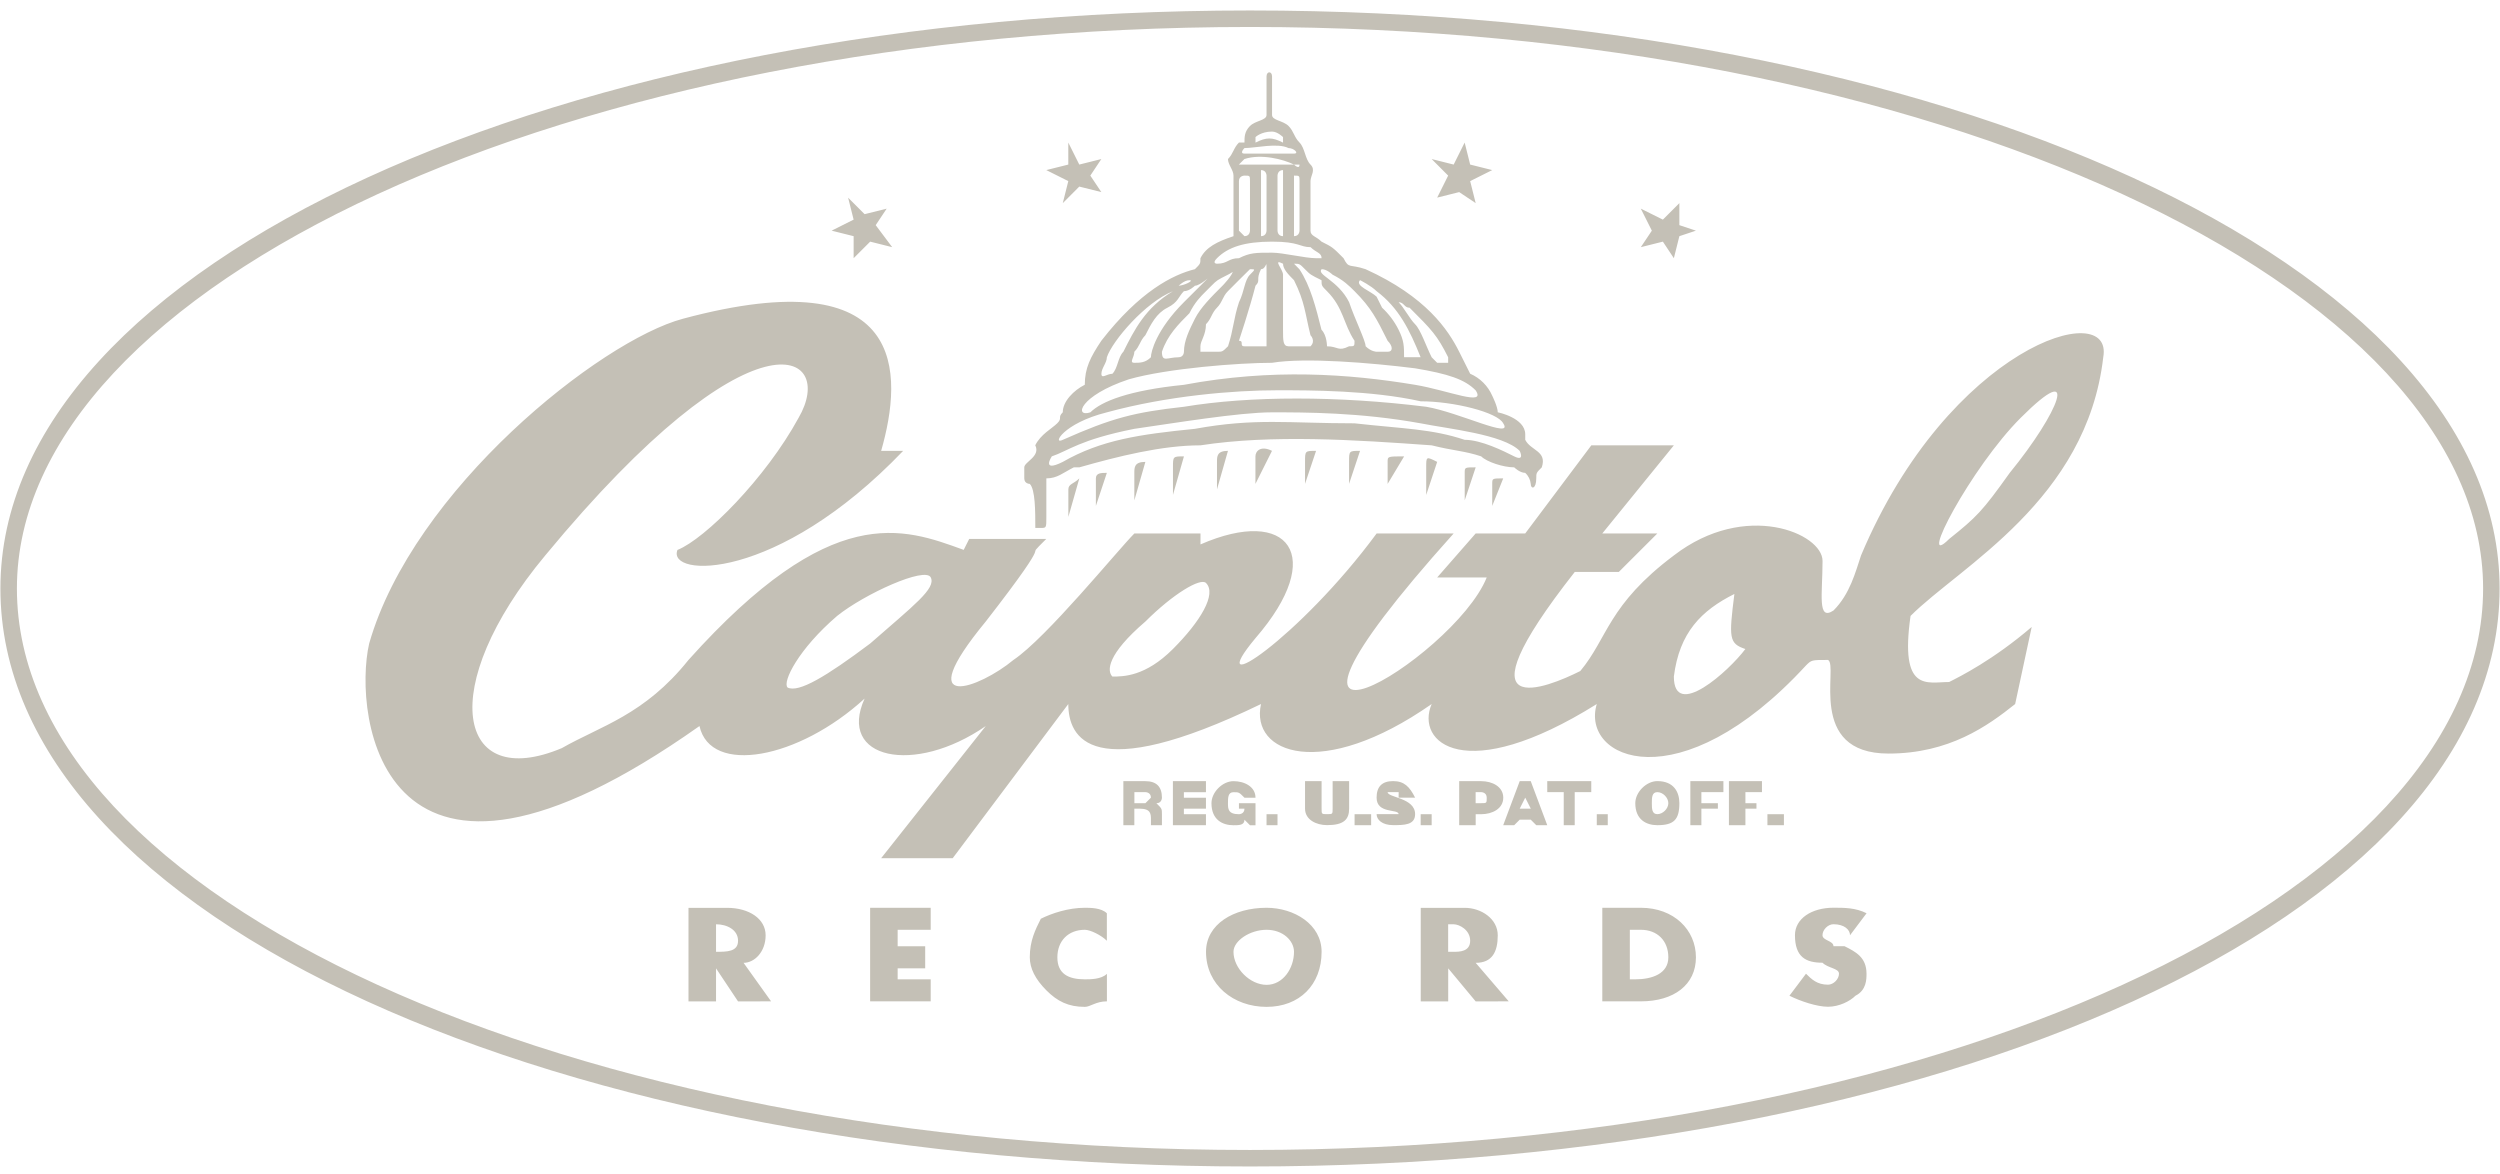 <?xml version="1.0" encoding="UTF-8"?> <svg xmlns="http://www.w3.org/2000/svg" width="215" height="101" viewBox="0 0 215 101" fill="none"><g clip-path="url(#clip0_352_3939)"><path d="M107.498 98.898C48.797 98.898 1.454 77.12 1.454 50.611C1.454 24.572 48.797 2.32 107.498 2.32C166.205 2.32 213.547 24.572 213.547 50.611C213.543 77.12 166.205 98.898 107.498 98.898ZM107.498 0.901C48.322 0.901 0.035 22.679 0.035 50.611C0.035 79.018 48.322 100.317 107.498 100.317C166.679 100.317 214.966 79.018 214.966 50.611C214.966 22.679 166.674 0.901 107.498 0.901ZM100.87 70.966H103.712V70.022H101.814V69.547H103.712V68.603H101.814V68.129H103.712V67.18H100.87V70.966ZM107.973 70.966V69.073H106.549V69.547H107.024C107.024 70.022 106.549 70.022 106.549 70.022C105.605 70.022 105.605 69.547 105.605 69.078C105.605 68.608 105.605 68.129 106.08 68.129C106.554 68.129 106.554 68.129 107.024 68.603H107.973C107.973 67.654 107.024 67.18 106.08 67.18C105.135 67.18 104.186 68.129 104.186 69.078C104.186 70.496 105.131 70.971 106.08 70.971C106.554 70.971 107.024 70.971 107.024 70.496L107.498 70.971H107.973V70.966ZM108.922 70.966H109.866V70.022H108.922V70.966ZM112.233 67.175V69.543C112.233 70.487 113.182 70.961 114.131 70.961C115.55 70.961 116.025 70.487 116.025 69.543V67.175H114.606V69.543C114.606 70.017 114.606 70.017 114.131 70.017C113.657 70.017 113.657 70.017 113.657 69.543V67.175H112.233ZM116.494 70.966H117.918V70.022H116.494V70.966ZM120.28 68.599H121.699C121.225 67.65 120.755 67.175 119.806 67.175C118.857 67.175 118.387 67.65 118.387 68.599C118.387 70.017 120.28 69.543 120.28 70.017H118.387C118.387 70.492 118.862 70.961 119.806 70.961C120.75 70.961 121.699 70.961 121.699 70.017C121.699 68.599 119.336 68.599 119.336 68.124H120.285L120.28 68.599ZM122.178 70.966H123.123V70.022H122.178V70.966ZM125.49 70.966H126.909V70.022H127.388C128.332 70.022 129.281 69.547 129.281 68.603C129.281 67.654 128.337 67.18 127.388 67.18H125.49V70.966ZM129.276 70.966H130.221L130.695 70.492H131.644L132.119 70.966H133.063L131.644 67.18H130.695L129.276 70.966ZM133.063 67.175V68.124H134.481V70.966H135.425V68.124H136.849V67.175H133.063ZM137.323 70.966H138.268V70.022H137.323V70.966ZM144.426 69.073C144.426 68.124 143.952 67.175 142.533 67.175C141.589 67.175 140.635 68.124 140.635 69.073C140.635 70.492 141.584 70.966 142.533 70.966C143.952 70.966 144.426 70.492 144.426 69.073ZM145.37 70.966H146.319V69.547H147.738V69.073H146.319V68.124H148.213V67.175H145.37V70.966ZM148.687 70.966H150.106V69.547H151.055V69.073H150.106V68.124H151.529V67.175H148.687V70.966ZM151.999 70.966H153.417V70.022H151.999V70.966ZM84.776 53.449C91.399 44.927 87.613 48.713 89.981 46.346H83.352L82.878 47.29C77.673 45.397 71.519 43.029 59.206 56.76C55.42 61.496 51.634 62.44 48.317 64.338C39.321 68.124 37.428 59.133 46.894 47.764C64.891 25.991 71.993 30.252 68.677 35.936C65.84 41.141 60.63 46.351 58.262 47.295C57.318 49.662 66.784 50.137 77.673 38.773H75.78C77.673 32.145 78.147 22.205 58.737 27.41C51.639 29.303 35.54 42.085 31.749 55.342C30.33 61.496 32.698 81.85 60.155 62.44C61.104 66.7 68.677 65.282 74.356 60.077C71.993 65.282 78.617 66.7 84.776 62.44L75.78 73.803H81.934L91.874 60.547C91.874 63.389 93.767 67.65 108.447 60.547C107.498 64.807 113.652 67.17 123.123 60.547C121.699 63.863 125.96 67.65 137.323 60.547C135.9 65.282 144.421 69.068 155.315 57.23C155.79 56.755 155.79 56.755 157.209 56.755C158.153 57.23 155.315 64.807 162.413 64.807C167.618 64.807 170.935 62.44 173.303 60.547L174.726 53.918C171.41 56.76 168.567 58.179 167.623 58.653C165.73 58.653 163.363 59.602 164.307 52.969C168.567 48.708 179.461 43.029 180.88 30.721C181.824 25.516 167.623 29.777 160.051 47.764C159.571 49.188 159.102 51.081 157.683 52.5C156.264 53.449 156.739 51.081 156.739 48.239C156.739 45.871 150.111 43.029 143.957 47.764C138.277 52.025 138.277 54.867 135.905 57.709C133.068 59.133 125.016 62.44 135.43 49.188H139.217L142.533 45.876H137.798L143.952 38.299H136.854L131.17 45.876H126.909L123.597 49.662H127.858C125.016 56.76 104.186 69.073 125.016 45.876H118.392C111.764 54.872 103.242 60.551 107.978 54.872C114.131 47.769 110.82 43.508 103.242 46.82V45.876H97.558C96.139 47.295 89.986 54.872 87.143 56.765C84.301 59.133 78.147 61.496 84.776 53.449ZM92.823 41.141C92.348 41.615 91.879 41.615 91.879 42.085V44.453L92.823 41.141ZM95.19 40.666C94.716 40.666 94.246 40.666 94.246 41.141V43.508L95.19 40.666ZM98.502 39.722C97.553 39.722 97.553 40.197 97.553 40.671V43.034L98.502 39.722ZM101.819 39.248C100.875 39.248 100.875 39.248 100.875 40.192V42.559L101.819 39.248ZM105.605 38.773C104.661 38.773 104.661 39.248 104.661 39.717V42.085L105.605 38.773ZM109.391 38.773C108.447 38.299 107.968 38.773 107.968 39.248V41.615L109.391 38.773ZM113.182 38.773C112.233 38.773 112.233 38.773 112.233 39.717V41.61L113.182 38.773ZM116.964 38.773C116.02 38.773 116.02 38.773 116.02 39.717V41.61L116.964 38.773ZM120.755 39.248C119.336 39.248 119.336 39.248 119.336 39.722V41.615L120.755 39.248ZM123.597 39.722C122.653 39.248 122.653 39.248 122.653 40.197V42.564L123.597 39.722ZM126.909 40.192C125.965 40.192 125.965 40.192 125.965 40.666V43.029L126.909 40.192ZM129.276 41.141C128.332 41.141 128.332 41.141 128.332 41.615V43.508L129.276 41.141ZM124.541 15.102L123.597 16.995L125.49 16.52L126.909 17.469L126.434 15.576L128.332 14.627L126.434 14.153L125.96 12.26L125.016 14.153L123.123 13.678L124.541 15.102ZM142.059 19.837L141.11 21.256L143.008 20.781L143.952 22.205L144.426 20.311L145.85 19.837L144.426 19.363V17.469L143.008 18.888L141.11 17.944L142.059 19.837ZM91.874 15.576L91.399 17.469L92.818 16.046L94.716 16.52L93.767 15.102L94.716 13.678L92.818 14.153L91.874 12.26V14.153L89.981 14.627L91.874 15.576ZM131.644 41.615C131.644 42.09 132.119 42.09 132.119 41.141C132.119 40.666 132.119 40.666 132.593 40.192C133.068 38.773 131.649 38.773 131.17 37.824V37.35C131.17 35.931 128.807 35.456 128.807 35.456C128.807 34.982 128.332 34.033 128.332 34.033C127.962 33.185 127.284 32.508 126.434 32.14L125.49 30.252C124.541 28.358 122.648 25.516 117.438 23.149C116.02 22.674 116.02 23.149 115.545 22.205C114.601 21.256 114.601 21.256 113.652 20.781C113.178 20.307 112.703 20.307 112.703 19.837V15.576C112.703 15.102 113.182 14.627 112.703 14.153C112.229 13.678 112.229 12.734 111.759 12.26C111.284 11.785 111.284 11.311 110.815 10.836C110.345 10.362 109.396 10.362 109.396 9.887V6.575C109.396 6.101 108.922 6.101 108.922 6.575V9.887C108.922 10.362 107.973 10.362 107.498 10.836C107.024 11.311 107.024 11.78 107.024 12.26H106.549C106.075 12.734 106.075 13.204 105.605 13.678C105.605 14.153 106.08 14.622 106.08 15.102V20.311C104.661 20.786 103.717 21.256 103.237 22.205C103.237 22.679 103.237 22.679 102.763 23.149C100.87 23.623 98.028 25.042 94.716 29.303C93.767 30.721 93.292 31.67 93.292 33.089C92.348 33.563 91.399 34.512 91.399 35.456C90.925 35.931 91.399 35.931 90.925 36.401C90.45 36.87 89.506 37.345 89.032 38.294C89.511 39.248 88.088 39.722 88.088 40.192V41.141C88.088 41.615 88.562 41.615 88.562 41.615C89.037 42.09 89.037 43.983 89.037 45.402H89.511C89.986 45.402 89.986 45.402 89.986 44.453V42.559V41.141C90.93 41.141 91.404 40.666 92.348 40.192H92.823C96.139 39.248 99.926 38.299 103.237 38.299C109.391 37.355 116.489 37.824 123.123 38.299C125.016 38.773 125.96 38.773 127.383 39.248C127.858 39.722 129.276 40.192 130.221 40.192C130.221 40.192 130.695 40.666 131.165 40.666C131.438 40.911 131.609 41.25 131.644 41.615ZM66.314 86.116L63.947 82.804C64.891 82.804 65.844 81.855 65.844 80.437C65.844 79.018 64.421 78.074 62.528 78.074H59.211V86.121H61.579V83.279L63.472 86.121L66.314 86.116ZM77.198 79.962H80.04V78.069H74.831V86.116H80.04V84.223H77.198V83.279H79.566V81.381H77.198V79.962ZM95.19 80.906V78.543C94.716 78.069 93.767 78.069 93.292 78.069C91.874 78.069 90.455 78.543 89.511 79.013C89.037 79.957 88.562 80.906 88.562 82.325C88.562 83.274 89.037 84.218 89.986 85.167C90.93 86.116 91.879 86.591 93.297 86.591C93.772 86.591 94.246 86.116 95.195 86.116V83.748C94.721 84.223 93.772 84.223 93.297 84.223C91.879 84.223 90.934 83.748 90.934 82.33C90.934 80.911 91.879 79.962 93.297 79.962C93.772 79.962 94.716 80.432 95.19 80.906ZM113.657 81.855C113.657 79.488 111.289 78.069 108.922 78.069C106.08 78.069 103.717 79.488 103.717 81.855C103.717 84.697 106.08 86.591 108.922 86.591C111.759 86.591 113.657 84.692 113.657 81.855ZM129.751 86.116L126.909 82.804C128.332 82.804 128.807 81.855 128.807 80.437C128.807 79.018 127.388 78.074 125.965 78.074H122.183V86.121H124.546V83.279L126.909 86.121L129.751 86.116ZM137.798 78.069V86.116H141.11C143.952 86.116 145.85 84.692 145.85 82.33C145.85 79.967 143.952 78.069 141.11 78.069H137.798ZM159.102 80.432L160.525 78.539C159.576 78.064 158.627 78.064 157.683 78.064C155.79 78.064 154.366 79.008 154.366 80.427C154.366 82.32 155.315 82.794 156.734 82.794C157.209 83.269 158.153 83.269 158.153 83.739C158.153 84.208 157.678 84.683 157.209 84.683C156.264 84.683 155.79 84.208 155.315 83.739L153.892 85.632C154.836 86.106 156.26 86.581 157.209 86.581C158.158 86.581 159.102 86.106 159.571 85.632C160.52 85.157 160.52 84.213 160.52 83.739C160.52 82.315 159.571 81.846 158.622 81.371H157.678C157.678 80.896 156.734 80.896 156.734 80.427C156.734 79.957 157.209 79.483 157.678 79.483C158.627 79.488 159.102 79.962 159.102 80.432ZM73.412 20.311V22.205L74.836 20.781L76.729 21.256L75.31 19.363L76.254 17.944L74.356 18.418L72.938 17L73.412 18.888L71.519 19.837L73.412 20.311ZM97.558 69.547H98.032C98.982 69.547 98.981 70.022 98.981 70.492V70.966H99.926V70.022C99.926 69.547 99.926 69.547 99.451 69.078C99.926 69.078 99.926 68.603 99.926 68.603C99.926 67.654 99.451 67.18 98.502 67.18H96.609V70.966H97.553V69.547H97.558ZM113.182 22.205C112.233 22.205 110.34 21.73 109.396 21.73C107.973 21.73 107.498 21.73 106.554 22.205C105.61 22.205 105.61 22.679 104.661 22.679C104.661 22.679 104.186 22.679 104.661 22.205C105.605 21.256 107.024 20.781 109.396 20.781C111.759 20.781 111.759 21.256 112.708 21.256C113.187 21.73 113.657 21.73 113.657 22.205H113.182ZM110.34 28.358V23.623C110.34 23.149 109.396 22.205 110.34 22.679C110.34 23.154 110.815 23.623 111.284 24.098C112.229 25.991 112.229 26.94 112.703 28.833C112.703 28.833 113.182 29.308 112.703 29.782H110.81C110.34 29.777 110.34 29.308 110.34 28.358ZM111.284 22.679C111.759 22.679 111.759 22.679 112.229 23.154C112.698 23.628 112.703 23.628 113.652 24.098C113.652 24.572 113.652 24.572 114.127 25.047C115.545 26.47 115.545 27.889 116.489 29.308C116.489 29.782 116.489 29.782 116.015 29.782C115.071 30.257 115.071 29.782 114.122 29.782C114.122 29.782 114.122 28.833 113.647 28.358C113.173 26.465 112.698 24.572 111.749 23.154L111.284 22.679ZM108.447 23.149C108.922 23.149 108.922 22.205 108.922 23.149V29.782H107.024C106.549 29.782 107.024 29.308 106.549 29.308C106.549 29.308 107.493 26.465 107.973 24.572C108.447 24.098 107.973 24.098 108.447 23.149ZM107.498 23.149C107.973 23.149 107.973 23.149 107.498 23.623C107.024 24.098 107.024 25.047 106.554 25.991C106.08 27.414 106.08 28.358 105.61 29.777C105.131 30.252 105.131 30.252 104.661 30.252H103.237V29.777C103.237 29.303 103.712 28.828 103.712 27.884C104.186 27.41 104.186 26.94 104.656 26.465C105.131 25.991 105.131 25.516 105.6 25.042L106.544 24.093L107.498 23.149ZM114.601 23.623C115.545 24.098 116.02 24.572 116.494 25.047C117.918 26.47 118.392 27.414 119.336 29.308C119.806 29.777 119.806 30.252 119.336 30.252H118.392C118.392 30.252 117.918 30.252 117.443 29.777C117.443 29.303 116.499 27.41 116.025 25.991C115.08 24.098 113.187 23.623 113.662 23.149C114.127 23.149 114.601 23.623 114.601 23.623ZM105.605 23.623C105.605 23.623 106.549 23.149 106.08 23.149C106.08 23.623 105.135 24.572 105.135 24.572C104.186 25.516 103.237 26.465 102.763 27.41C102.288 28.358 101.819 29.308 101.819 30.252C101.819 30.252 101.819 30.726 101.344 30.726C100.4 30.726 99.926 31.201 99.926 30.252C100.4 28.828 101.344 27.884 102.288 26.94C102.763 25.991 103.237 25.516 103.712 25.047L104.186 24.572C104.661 24.098 104.661 24.098 105.605 23.623ZM95.19 30.726C95.665 29.308 98.502 25.991 100.87 25.047C101.344 24.572 101.814 24.098 102.288 24.098C102.763 24.098 101.814 24.572 101.344 24.572L100.87 25.047C98.502 26.465 97.558 28.358 96.609 30.252C96.135 30.726 96.135 31.675 95.665 32.145C95.19 32.145 94.721 32.619 94.721 32.145C94.721 31.67 95.19 31.201 95.19 30.726ZM102.763 24.572C103.237 24.572 104.186 23.623 103.712 24.098L101.814 25.991C99.451 28.358 98.977 30.252 98.977 30.726C98.502 31.201 98.028 31.201 97.553 31.201C97.079 31.201 97.553 30.726 97.553 30.252C98.028 29.777 98.028 29.308 98.502 28.828C98.977 27.884 99.451 26.935 100.395 26.465C101.339 25.991 101.339 25.516 101.814 25.042C102.288 25.047 102.763 24.572 102.763 24.572ZM118.387 25.516C117.913 25.042 116.489 24.572 116.964 24.093C116.964 24.093 117.913 24.567 118.387 25.042C120.28 26.465 121.225 28.354 122.174 30.721H120.75C120.75 29.777 120.75 29.303 120.276 28.354C119.921 27.642 119.44 27.001 118.857 26.46L118.387 25.516ZM120.28 25.991C120.755 25.991 120.755 26.465 121.225 26.465C123.123 28.358 123.592 28.828 124.541 30.726V31.201H123.597L123.123 30.726C122.648 29.782 122.178 28.358 121.699 27.884C121.225 27.41 120.755 26.465 120.28 25.991ZM107.973 11.79C107.973 11.79 108.447 11.316 109.396 11.316C109.871 11.316 110.34 11.79 110.34 11.79V12.264C109.396 11.79 108.922 11.79 107.973 12.264V11.79ZM107.024 12.734C107.973 12.734 109.866 12.26 110.81 12.734C111.284 12.734 111.754 13.209 111.284 13.209H107.024C106.549 13.209 107.024 12.734 107.024 12.734ZM111.284 14.153H107.968H106.544L107.019 13.678C108.447 13.209 110.34 13.683 111.284 14.153H111.759C111.759 14.627 111.284 14.153 111.284 14.153ZM108.447 20.311V14.627C108.922 14.627 108.922 15.102 108.922 15.102V19.837C108.922 19.837 108.922 20.311 108.447 20.311ZM110.34 20.311C109.866 20.311 109.866 19.837 109.866 19.837V15.102C109.866 15.102 109.866 14.627 110.34 14.627V20.311ZM107.024 20.311L106.549 19.837V15.576C106.549 15.102 107.024 15.102 107.024 15.102C107.498 15.102 107.498 15.102 107.498 15.576V19.837C107.498 19.837 107.498 20.311 107.024 20.311ZM111.284 20.311V15.576V15.102C111.759 15.102 111.759 15.102 111.759 15.576V19.837C111.759 19.837 111.759 20.311 111.284 20.311ZM109.866 33.563C112.703 33.563 117.918 33.563 122.178 34.512C125.016 34.512 128.802 35.461 129.276 36.406C130.221 37.824 125.49 35.461 122.653 34.982C115.076 34.038 107.498 34.038 101.819 34.982C97.558 35.456 95.665 35.931 91.404 37.824C90.46 38.299 91.404 36.406 95.19 35.461C100.4 34.038 106.08 33.563 109.866 33.563ZM130.221 39.248C129.276 38.773 127.383 37.824 125.96 37.824C123.123 36.88 120.755 36.88 116.489 36.406C110.81 36.406 107.968 35.931 102.758 36.88C98.023 37.355 94.711 37.824 91.399 39.722C89.506 40.671 90.455 39.248 90.455 39.248C91.874 38.773 92.818 37.824 97.553 36.88C100.87 36.406 106.549 35.461 109.391 35.461C112.229 35.461 116.964 35.461 122.174 36.406C124.536 36.88 129.272 37.35 130.69 38.773C130.695 38.773 131.17 39.722 130.221 39.248ZM97.558 69.073V68.124H98.507C98.507 68.124 98.981 68.124 98.981 68.599L98.507 69.073H97.558ZM61.579 81.855V79.488C62.523 79.488 63.472 79.962 63.472 80.906C63.472 81.855 62.523 81.855 61.579 81.855ZM131.17 68.599L131.649 69.543H130.695L131.17 68.599ZM142.059 69.073C142.059 68.599 142.059 68.124 142.533 68.124C143.008 68.124 143.477 68.599 143.477 69.073C143.477 69.547 143.003 70.017 142.533 70.017C142.064 70.017 142.059 69.547 142.059 69.073ZM127.383 69.073H126.904V68.124H127.383C127.383 68.124 127.858 68.124 127.858 68.599C127.858 69.073 127.858 69.073 127.383 69.073ZM106.08 81.855C106.08 80.906 107.498 79.962 108.922 79.962C110.34 79.962 111.284 80.906 111.284 81.855C111.284 83.279 110.34 84.697 108.922 84.697C107.498 84.692 106.08 83.274 106.08 81.855ZM100.87 55.816C98.502 58.184 96.609 58.184 95.665 58.184C95.19 57.709 95.19 56.291 98.507 53.449C100.875 51.081 103.242 49.662 103.717 50.137C104.661 51.081 103.237 53.449 100.87 55.816ZM124.541 81.855V79.488H125.016C125.49 79.488 126.434 79.962 126.434 80.906C126.434 81.855 125.49 81.855 125.016 81.855H124.541ZM143.952 58.184C144.426 54.398 146.319 52.5 149.157 51.081C148.682 54.867 148.682 55.342 150.101 55.816C148.687 57.709 143.952 61.97 143.952 58.184ZM140.166 84.223V79.962H141.11C142.533 79.962 143.477 80.906 143.477 82.33C143.477 83.753 142.059 84.223 140.635 84.223H140.166ZM74.836 55.342C71.049 58.184 68.682 59.602 67.733 59.128C67.258 58.653 68.677 55.811 71.993 52.969C74.356 51.076 79.566 48.708 80.045 49.657C80.515 50.611 78.617 52.03 74.836 55.342ZM173.777 35.936C178.987 30.726 177.094 35.461 172.833 40.671C170.47 43.983 169.996 44.457 167.628 46.351C164.786 49.188 169.516 40.192 173.777 35.936ZM109.391 31.201C112.229 30.726 117.913 31.201 121.699 31.675C124.541 32.15 125.96 32.619 126.904 33.568C127.853 34.992 124.541 33.568 121.699 33.094C116.02 32.15 109.391 31.675 101.819 33.094C97.084 33.568 94.721 34.517 93.772 35.461C92.348 35.936 92.823 34.038 97.084 32.619C100.4 31.675 106.549 31.201 109.391 31.201Z" fill="#C4C0B6"></path></g><defs><clipPath id="clip0_352_3939"><rect width="215" height="99.416" fill="white" transform="translate(0 0.901)"></rect></clipPath></defs></svg> 
